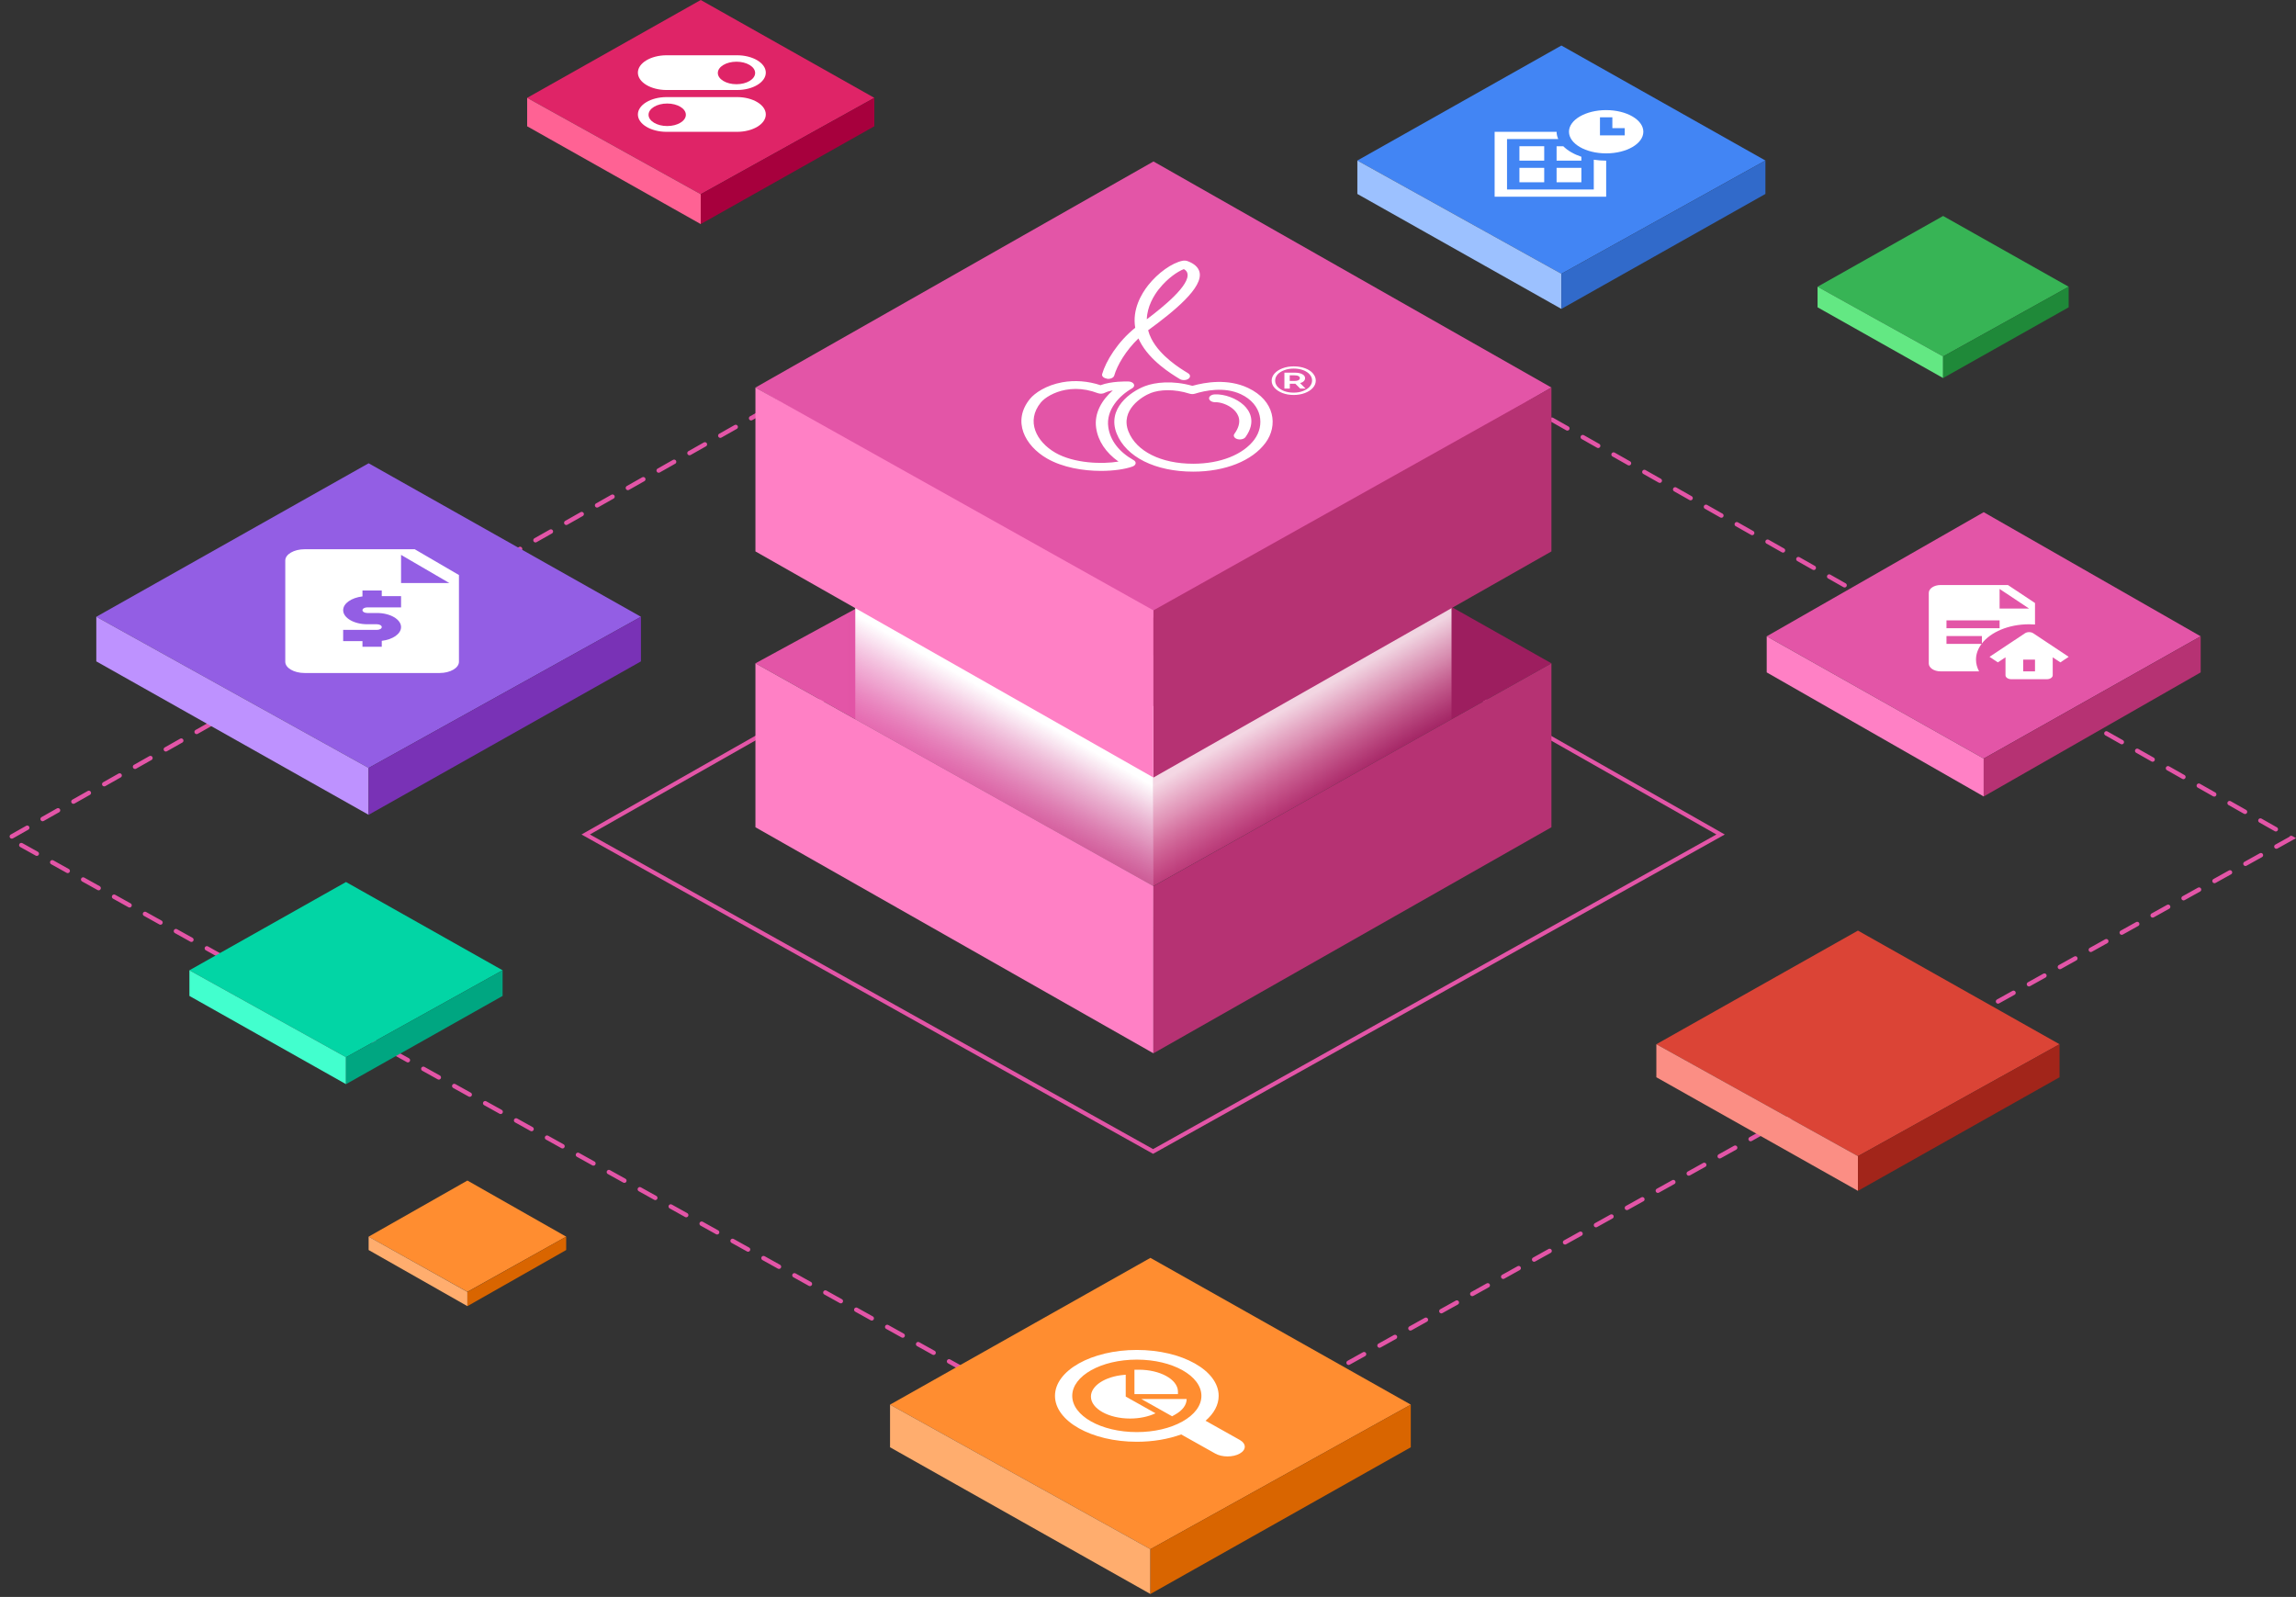 <svg width="519" height="361" viewBox="0 0 519 361" fill="none" xmlns="http://www.w3.org/2000/svg">
<rect x="0" y="0" width="519" height="361" fill="#333333" stroke="none"/>
<path d="M259.968 333.035L2 189.471L260.02 43.496L517.988 189.471L259.968 333.035Z" stroke="#E355A7" stroke-miterlimit="10" stroke-linecap="round" stroke-dasharray="4 4"/>
<path d="M158.399 43.905L119.16 22.118L158.399 0L197.637 22.118L158.399 43.905Z" fill="#DF2467"/>
<path d="M158.399 50.656V43.905L119.16 22.118V28.547L158.399 50.656Z" fill="#FF6294"/>
<path d="M158.398 50.656V43.905L197.637 22.118V28.547L158.398 50.656Z" fill="#A7003D"/>
<path fill-rule="evenodd" clip-rule="evenodd" d="M166.601 12.494H150.697C147.11 12.494 144.191 14.256 144.191 16.421C144.191 18.587 147.11 20.348 150.697 20.348H166.601C170.188 20.348 173.107 18.587 173.107 16.421C173.107 14.256 170.188 12.494 166.601 12.494Z" fill="white"/>
<path fill-rule="evenodd" clip-rule="evenodd" d="M166.601 21.947H150.697C147.11 21.947 144.191 23.709 144.191 25.874C144.191 28.04 147.11 29.801 150.697 29.801H166.601C170.188 29.801 173.107 28.04 173.107 25.874C173.107 23.709 170.188 21.947 166.601 21.947Z" fill="white"/>
<path d="M146.602 25.947C146.602 27.353 148.491 28.492 150.818 28.492C153.146 28.492 155.035 27.353 155.035 25.947C155.035 24.542 153.146 23.401 150.818 23.401C148.491 23.401 146.602 24.542 146.602 25.947Z" fill="#DF2467"/>
<path d="M162.262 16.494C162.262 17.9 164.151 19.039 166.479 19.039C168.806 19.039 170.695 17.9 170.695 16.494C170.695 15.089 168.806 13.948 166.479 13.948C164.151 13.948 162.262 15.089 162.262 16.494Z" fill="#DF2467"/>
<path d="M352.945 61.897L306.824 36.289L352.945 10.291L399.066 36.289L352.945 61.897Z" fill="#4285F4"/>
<path d="M352.945 69.831V61.896L306.824 36.288V43.844L352.945 69.831Z" fill="#9CC1FF"/>
<path d="M352.945 69.831V61.896L399.066 36.288V43.844L352.945 69.831Z" fill="#316ACA"/>
<path fill-rule="evenodd" clip-rule="evenodd" d="M349.062 33.055H343.459V36.315H349.062V33.055Z" fill="white"/>
<path fill-rule="evenodd" clip-rule="evenodd" d="M343.459 41.204H349.062V37.944H343.459V41.204Z" fill="white"/>
<path fill-rule="evenodd" clip-rule="evenodd" d="M351.859 41.204H357.462V37.944H351.859V41.204Z" fill="white"/>
<path fill-rule="evenodd" clip-rule="evenodd" d="M360.267 42.837H340.657V31.426H352.23C351.998 30.904 351.863 30.36 351.863 29.796H337.855V44.468H363.068V36.317C362.099 36.317 361.165 36.237 360.267 36.103V42.837Z" fill="white"/>
<path fill-rule="evenodd" clip-rule="evenodd" d="M357.462 35.438C355.766 34.866 354.354 34.044 353.371 33.057H351.859V36.318H357.462V35.438Z" fill="white"/>
<path fill-rule="evenodd" clip-rule="evenodd" d="M367.267 30.596H361.664V26.521H364.465V28.966H367.267V30.596ZM363.064 24.89C358.429 24.89 354.66 27.085 354.66 29.781C354.66 32.477 358.429 34.672 363.064 34.672C367.699 34.672 371.469 32.477 371.469 29.781C371.469 27.085 367.699 24.89 363.064 24.89Z" fill="white"/>
<path d="M260.047 350.209L201.189 317.529L260.047 284.352L318.905 317.529L260.047 350.209Z" fill="#FF8D30"/>
<path d="M260.047 360.335V350.208L201.189 317.528V327.171L260.047 360.335Z" fill="#FFAD6E"/>
<path d="M260.045 360.335V350.208L318.903 317.528V327.171L260.045 360.335Z" fill="#D96500"/>
<path fill-rule="evenodd" clip-rule="evenodd" d="M242.375 315.546C242.375 311.019 248.904 307.356 256.974 307.356C265.038 307.356 271.573 311.018 271.573 315.546C271.573 317.734 270.054 319.79 267.295 321.337C264.539 322.886 260.873 323.737 256.974 323.737C248.91 323.737 242.375 320.074 242.375 315.546ZM280.236 325.504L272.515 321.172C274.436 319.509 275.474 317.573 275.474 315.546C275.474 309.81 267.199 305.167 256.974 305.167C246.751 305.167 238.475 309.809 238.475 315.546C238.475 321.28 246.749 325.925 256.974 325.925C260.586 325.925 264.036 325.342 266.998 324.265L274.717 328.596C276.246 329.455 278.713 329.454 280.236 328.597C281.755 327.744 281.755 326.357 280.236 325.504Z" fill="white"/>
<path fill-rule="evenodd" clip-rule="evenodd" d="M254.466 310.774V315.707L261.196 319.483L261.13 319.514C259.543 320.262 257.525 320.673 255.45 320.673C250.569 320.673 246.598 318.445 246.598 315.706C246.598 313.258 249.799 311.175 254.086 310.803L254.344 310.783L254.466 310.774ZM268.237 316.259C268.237 317.585 267.316 318.832 265.644 319.77L264.947 320.161L257.994 316.259H268.237ZM257.419 309.636C262.213 309.636 266.129 311.785 266.268 314.456L266.271 314.603V315.154H256.436V309.636H257.419Z" fill="white"/>
<path d="M419.98 261.36L374.41 236.058L419.98 210.371L465.549 236.058L419.98 261.36Z" fill="#DB4436"/>
<path d="M419.98 269.2V261.359L374.41 236.057V243.523L419.98 269.2Z" fill="#FB8E84"/>
<path d="M419.982 269.2V261.359L465.552 236.057V243.523L419.982 269.2Z" fill="#A2251A"/>
<path d="M448.406 171.484L399.357 143.844L448.406 115.783L497.454 143.844L448.406 171.484Z" fill="#E355A7"/>
<path d="M448.406 180.049V171.484L399.357 143.844V152L448.406 180.049Z" fill="#FF80C5"/>
<path d="M448.406 180.049V171.484L497.455 143.844V152L448.406 180.049Z" fill="#B63273"/>
<path fill-rule="evenodd" clip-rule="evenodd" d="M439.994 140.236H452V142.01H439.994V140.236ZM452 133.139L458.67 137.574H452V133.139ZM458.67 141.123C459.121 141.123 459.565 141.143 460.004 141.175V136.32L453.886 132.251H438.66C437.189 132.251 435.992 133.048 435.992 134.026V149.995C435.992 150.973 437.189 151.769 438.66 151.769H447.362C446.918 150.936 446.664 150.043 446.664 149.108C446.664 147.831 447.126 146.629 447.927 145.559H439.994V143.785H447.998V145.46C449.991 142.887 454.017 141.123 458.67 141.123Z" fill="white"/>
<path fill-rule="evenodd" clip-rule="evenodd" d="M460.004 151.769H457.336V149.108H460.004V151.769ZM459.613 143.158C459.091 142.811 458.248 142.811 457.727 143.158L449.723 148.481L451.609 149.735L453.334 148.588V152.656C453.334 153.147 453.93 153.544 454.668 153.544H462.672C463.409 153.544 464.006 153.147 464.006 152.656V148.588L465.73 149.735L467.617 148.481L459.613 143.158Z" fill="white"/>
<path d="M83.327 173.605L21.77 139.426L83.327 104.727L144.884 139.426L83.327 173.605Z" fill="#935EE4"/>
<path d="M83.327 184.195V173.604L21.77 139.425V149.51L83.327 184.195Z" fill="#BE92FF"/>
<path d="M83.326 184.195V173.604L144.884 139.425V149.51L83.326 184.195Z" fill="#7932B6"/>
<path fill-rule="evenodd" clip-rule="evenodd" d="M93.748 124.163H68.847C66.447 124.163 64.484 125.308 64.484 126.706V149.595C64.484 150.993 66.447 152.138 68.847 152.138H99.382C101.781 152.138 103.744 150.993 103.744 149.595V129.991L93.748 124.163ZM90.658 137.303H83.024C82.424 137.303 81.933 137.589 81.933 137.939C81.933 138.288 82.424 138.574 83.024 138.574H85.205C88.204 138.574 90.658 140.005 90.658 141.753C90.658 143.29 88.786 144.572 86.296 144.869V146.204H81.933V144.932H77.571V142.389H85.205C85.805 142.389 86.296 142.103 86.296 141.753C86.296 141.404 85.805 141.117 85.205 141.117H83.024C80.025 141.117 77.571 139.687 77.571 137.939C77.571 136.402 79.443 135.12 81.933 134.823V133.488H86.296V134.76H90.658V137.303ZM90.658 131.793V125.435L101.563 131.793H90.658Z" fill="white"/>
<path d="M105.65 292.029L83.326 279.557L105.656 266.874L127.98 279.557L105.65 292.029Z" fill="#FF8D30"/>
<path d="M105.65 295.262V292.052L83.326 279.557V282.579L105.65 295.262Z" fill="#FFAD6E"/>
<path d="M105.66 295.262V292.052L127.984 279.557V282.579L105.66 295.262Z" fill="#D96500"/>
<path d="M78.212 238.993L42.816 219.34L78.212 199.388L113.607 219.34L78.212 238.993Z" fill="#02D5A5"/>
<path d="M78.212 245.082V238.992L42.816 219.34V225.139L78.212 245.082Z" fill="#42FFCE"/>
<path d="M78.215 245.082V238.992L113.61 219.34V225.139L78.215 245.082Z" fill="#00A681"/>
<path d="M439.234 80.579L410.852 64.82L439.234 48.822L467.616 64.82L439.234 80.579Z" fill="#37B455"/>
<path d="M439.234 85.461V80.578L410.852 64.819V69.469L439.234 85.461Z" fill="#63E883"/>
<path d="M439.23 85.461V80.578L467.612 64.819V69.469L439.23 85.461Z" fill="#1F8939"/>
<path d="M260.65 260.299L132.396 188.643L260.677 115.783L388.931 188.643L260.65 260.299Z" stroke="#E355A7" stroke-width="0.93" stroke-miterlimit="10"/>
<path d="M260.714 200.311L170.762 149.95L262.327 100.073L350.692 149.95L260.714 200.311Z" fill="url(#paint0_linear_597_6579)"/>
<path d="M260.717 223.53L193.332 185.923V122.049L260.717 159.656V223.53Z" fill="url(#paint1_linear_597_6579)"/>
<path opacity="0.85" d="M260.713 200.311L328.111 162.847V111.126L260.713 148.092V200.311Z" fill="url(#paint2_linear_597_6579)"/>
<path d="M260.714 139.636L170.762 87.607L260.74 36.501L350.692 87.607L260.714 139.636Z" fill="#E355A7"/>
<path d="M260.714 238.101V200.311L170.762 149.95V187.008L260.714 238.101Z" fill="#FF80C5"/>
<path d="M260.742 238.101V200.311L350.694 149.95V187.008L260.742 238.101Z" fill="#B63273"/>
<path d="M260.714 175.758V137.968L170.762 87.607V124.652L260.714 175.758Z" fill="#FF80C5"/>
<path d="M260.742 175.758V137.968L350.694 87.607V124.652L260.742 175.758Z" fill="#B63273"/>
<path d="M256.245 104.017C252.948 102.151 250.958 99.576 250.527 96.579C249.951 92.637 253.065 89.391 255.905 87.788C256.324 87.551 256.481 87.17 256.298 86.829C256.114 86.487 255.63 86.25 255.067 86.237C254.649 86.224 251.246 86.145 248.773 87.078C245.907 86.132 242.937 85.909 240.11 86.421C236.446 87.091 233.907 88.852 232.834 90.153C228.712 95.186 231.657 100.758 236.682 103.65C240.189 105.673 244.821 106.449 248.878 106.449C251.731 106.449 254.308 106.068 255.997 105.463C256.389 105.318 256.651 105.069 256.703 104.78C256.756 104.491 256.585 104.201 256.245 104.017ZM238.527 102.322C234.3 99.878 231.827 95.2 235.281 90.981C236.158 89.917 238.226 88.616 240.869 88.13C241.615 87.998 242.374 87.919 243.146 87.919C244.795 87.919 246.47 88.235 248.158 88.879C248.655 89.063 249.283 89.036 249.728 88.8C250.213 88.55 250.854 88.366 251.547 88.248C249.179 90.324 247.281 93.32 247.779 96.737C248.21 99.694 249.951 102.296 252.83 104.346C249.153 104.951 242.806 104.793 238.514 102.322H238.527ZM282.116 87.696C277.549 85.541 272.472 86.395 269.528 87.223C265.078 85.961 261.087 86.408 258.771 87.302C255.591 88.524 250.173 92.322 252.411 97.986C254.518 103.308 261.152 106.619 269.724 106.619C276.921 106.619 283.032 104.188 286.055 100.115C288.921 96.264 288.227 90.574 282.116 87.696ZM283.569 99.339C281.004 102.782 275.835 104.832 269.711 104.832C262.461 104.832 256.86 102.033 255.081 97.539C253.17 92.716 258.116 89.615 260.171 88.826C261.1 88.471 262.422 88.209 263.992 88.209C265.445 88.209 267.133 88.432 268.912 88.997C269.292 89.115 269.737 89.115 270.116 88.997C272.393 88.287 276.751 87.367 280.494 89.115C285.375 91.415 285.885 96.198 283.569 99.326V99.339ZM281.148 91.586C279.499 90.048 276.803 89.049 274.579 89.155C273.82 89.194 273.244 89.615 273.309 90.101C273.362 90.587 274.016 90.955 274.788 90.929C275.704 90.889 277.575 91.376 278.884 92.598C279.996 93.636 280.939 95.436 279.028 98.078C278.701 98.524 279.002 99.05 279.695 99.26C279.879 99.313 280.075 99.339 280.271 99.339C280.795 99.339 281.292 99.142 281.527 98.827C284.105 95.252 282.391 92.755 281.148 91.586ZM250.252 85.633C250.998 85.725 251.717 85.396 251.861 84.923C252.516 82.61 254.452 79.272 257.344 76.5C257.436 76.71 257.541 76.933 257.645 77.144C259.896 81.546 264.817 84.542 266.426 85.528L266.662 85.672C266.923 85.843 267.277 85.922 267.617 85.922C267.983 85.922 268.337 85.83 268.611 85.646C269.135 85.291 269.122 84.726 268.572 84.384L268.324 84.227C266.832 83.32 262.304 80.56 260.263 76.578C259.935 75.934 259.687 75.291 259.53 74.66C265.432 70.349 272.053 64.962 271.137 61.466C270.862 60.415 269.933 59.574 268.428 59.022C268.088 58.903 267.695 58.877 267.329 58.943C264.895 59.442 261.767 61.676 259.543 64.475C258.012 66.42 255.905 69.955 256.612 74.095C252.62 77.288 249.964 81.677 249.139 84.555C248.996 85.041 249.493 85.501 250.239 85.593L250.252 85.633ZM262.003 65.316C263.914 62.898 266.217 61.361 267.604 60.835C268.049 61.085 268.311 61.387 268.402 61.781C269.083 64.396 262.971 69.364 259.229 72.176C259.32 69.246 260.838 66.775 261.99 65.316H262.003ZM294.705 86.172C294.901 85.988 295.006 85.751 295.006 85.488C295.006 85.107 294.797 84.805 294.365 84.582C293.946 84.358 293.383 84.24 292.651 84.24H290.334V87.841H291.551V86.75H292.808L293.907 87.841H295.124L293.881 86.605C294.234 86.513 294.509 86.369 294.705 86.172ZM293.501 85.961C293.292 86.067 292.978 86.119 292.585 86.119H291.538V84.844H292.585C292.978 84.844 293.292 84.897 293.501 85.015C293.724 85.12 293.828 85.278 293.828 85.475C293.828 85.672 293.724 85.83 293.501 85.948V85.961ZM296.773 84.397C296.341 83.898 295.739 83.517 294.98 83.241C294.221 82.965 293.383 82.821 292.454 82.821C291.525 82.821 290.675 82.965 289.916 83.254C289.157 83.543 288.555 83.924 288.11 84.424C287.678 84.91 287.455 85.462 287.455 86.053C287.455 86.645 287.665 87.183 288.11 87.683C288.555 88.169 289.157 88.563 289.902 88.852C290.661 89.141 291.512 89.286 292.428 89.286C293.344 89.286 294.195 89.141 294.954 88.852C295.713 88.563 296.315 88.182 296.76 87.683C297.205 87.183 297.427 86.632 297.427 86.04C297.427 85.449 297.205 84.897 296.773 84.411V84.397ZM296.053 87.407C295.687 87.814 295.176 88.143 294.535 88.392C293.907 88.642 293.2 88.76 292.415 88.76C291.63 88.76 290.923 88.642 290.282 88.406C289.654 88.156 289.144 87.827 288.777 87.42C288.424 87.013 288.241 86.553 288.241 86.04C288.241 85.528 288.424 85.081 288.777 84.66C289.144 84.253 289.654 83.924 290.295 83.688C290.936 83.438 291.656 83.32 292.441 83.32C293.226 83.32 293.946 83.438 294.574 83.675C295.202 83.911 295.7 84.24 296.053 84.647C296.406 85.055 296.589 85.514 296.589 86.014C296.589 86.513 296.406 86.986 296.04 87.407H296.053Z" fill="white"/>
<defs>
<linearGradient id="paint0_linear_597_6579" x1="170.762" y1="150.186" x2="350.692" y2="150.186" gradientUnits="userSpaceOnUse">
<stop offset="0.11" stop-color="#E355A7"/>
<stop offset="0.23" stop-color="#D94D9B"/>
<stop offset="0.44" stop-color="#BE387C"/>
<stop offset="0.5" stop-color="#B63273"/>
<stop offset="0.65" stop-color="#AD2A6B"/>
<stop offset="0.83" stop-color="#9D1E5F"/>
</linearGradient>
<linearGradient id="paint1_linear_597_6579" x1="234.584" y1="159.735" x2="209.787" y2="202.797" gradientUnits="userSpaceOnUse">
<stop offset="0.05" stop-color="white"/>
<stop offset="0.12" stop-color="#FCEFF7" stop-opacity="0.91"/>
<stop offset="0.28" stop-color="#F5C7E2" stop-opacity="0.68"/>
<stop offset="0.5" stop-color="#EB88C1" stop-opacity="0.31"/>
<stop offset="0.67" stop-color="#E355A7" stop-opacity="0"/>
</linearGradient>
<linearGradient id="paint2_linear_597_6579" x1="288.092" y1="144.783" x2="308.499" y2="180.222" gradientUnits="userSpaceOnUse">
<stop offset="0.36" stop-color="#FFF5F8"/>
<stop offset="0.42" stop-color="#FFECF3" stop-opacity="0.91"/>
<stop offset="0.56" stop-color="#FFD7E6" stop-opacity="0.68"/>
<stop offset="0.75" stop-color="#FFB5D1" stop-opacity="0.31"/>
<stop offset="0.9" stop-color="#FF9AC1" stop-opacity="0"/>
</linearGradient>
</defs>
</svg>
